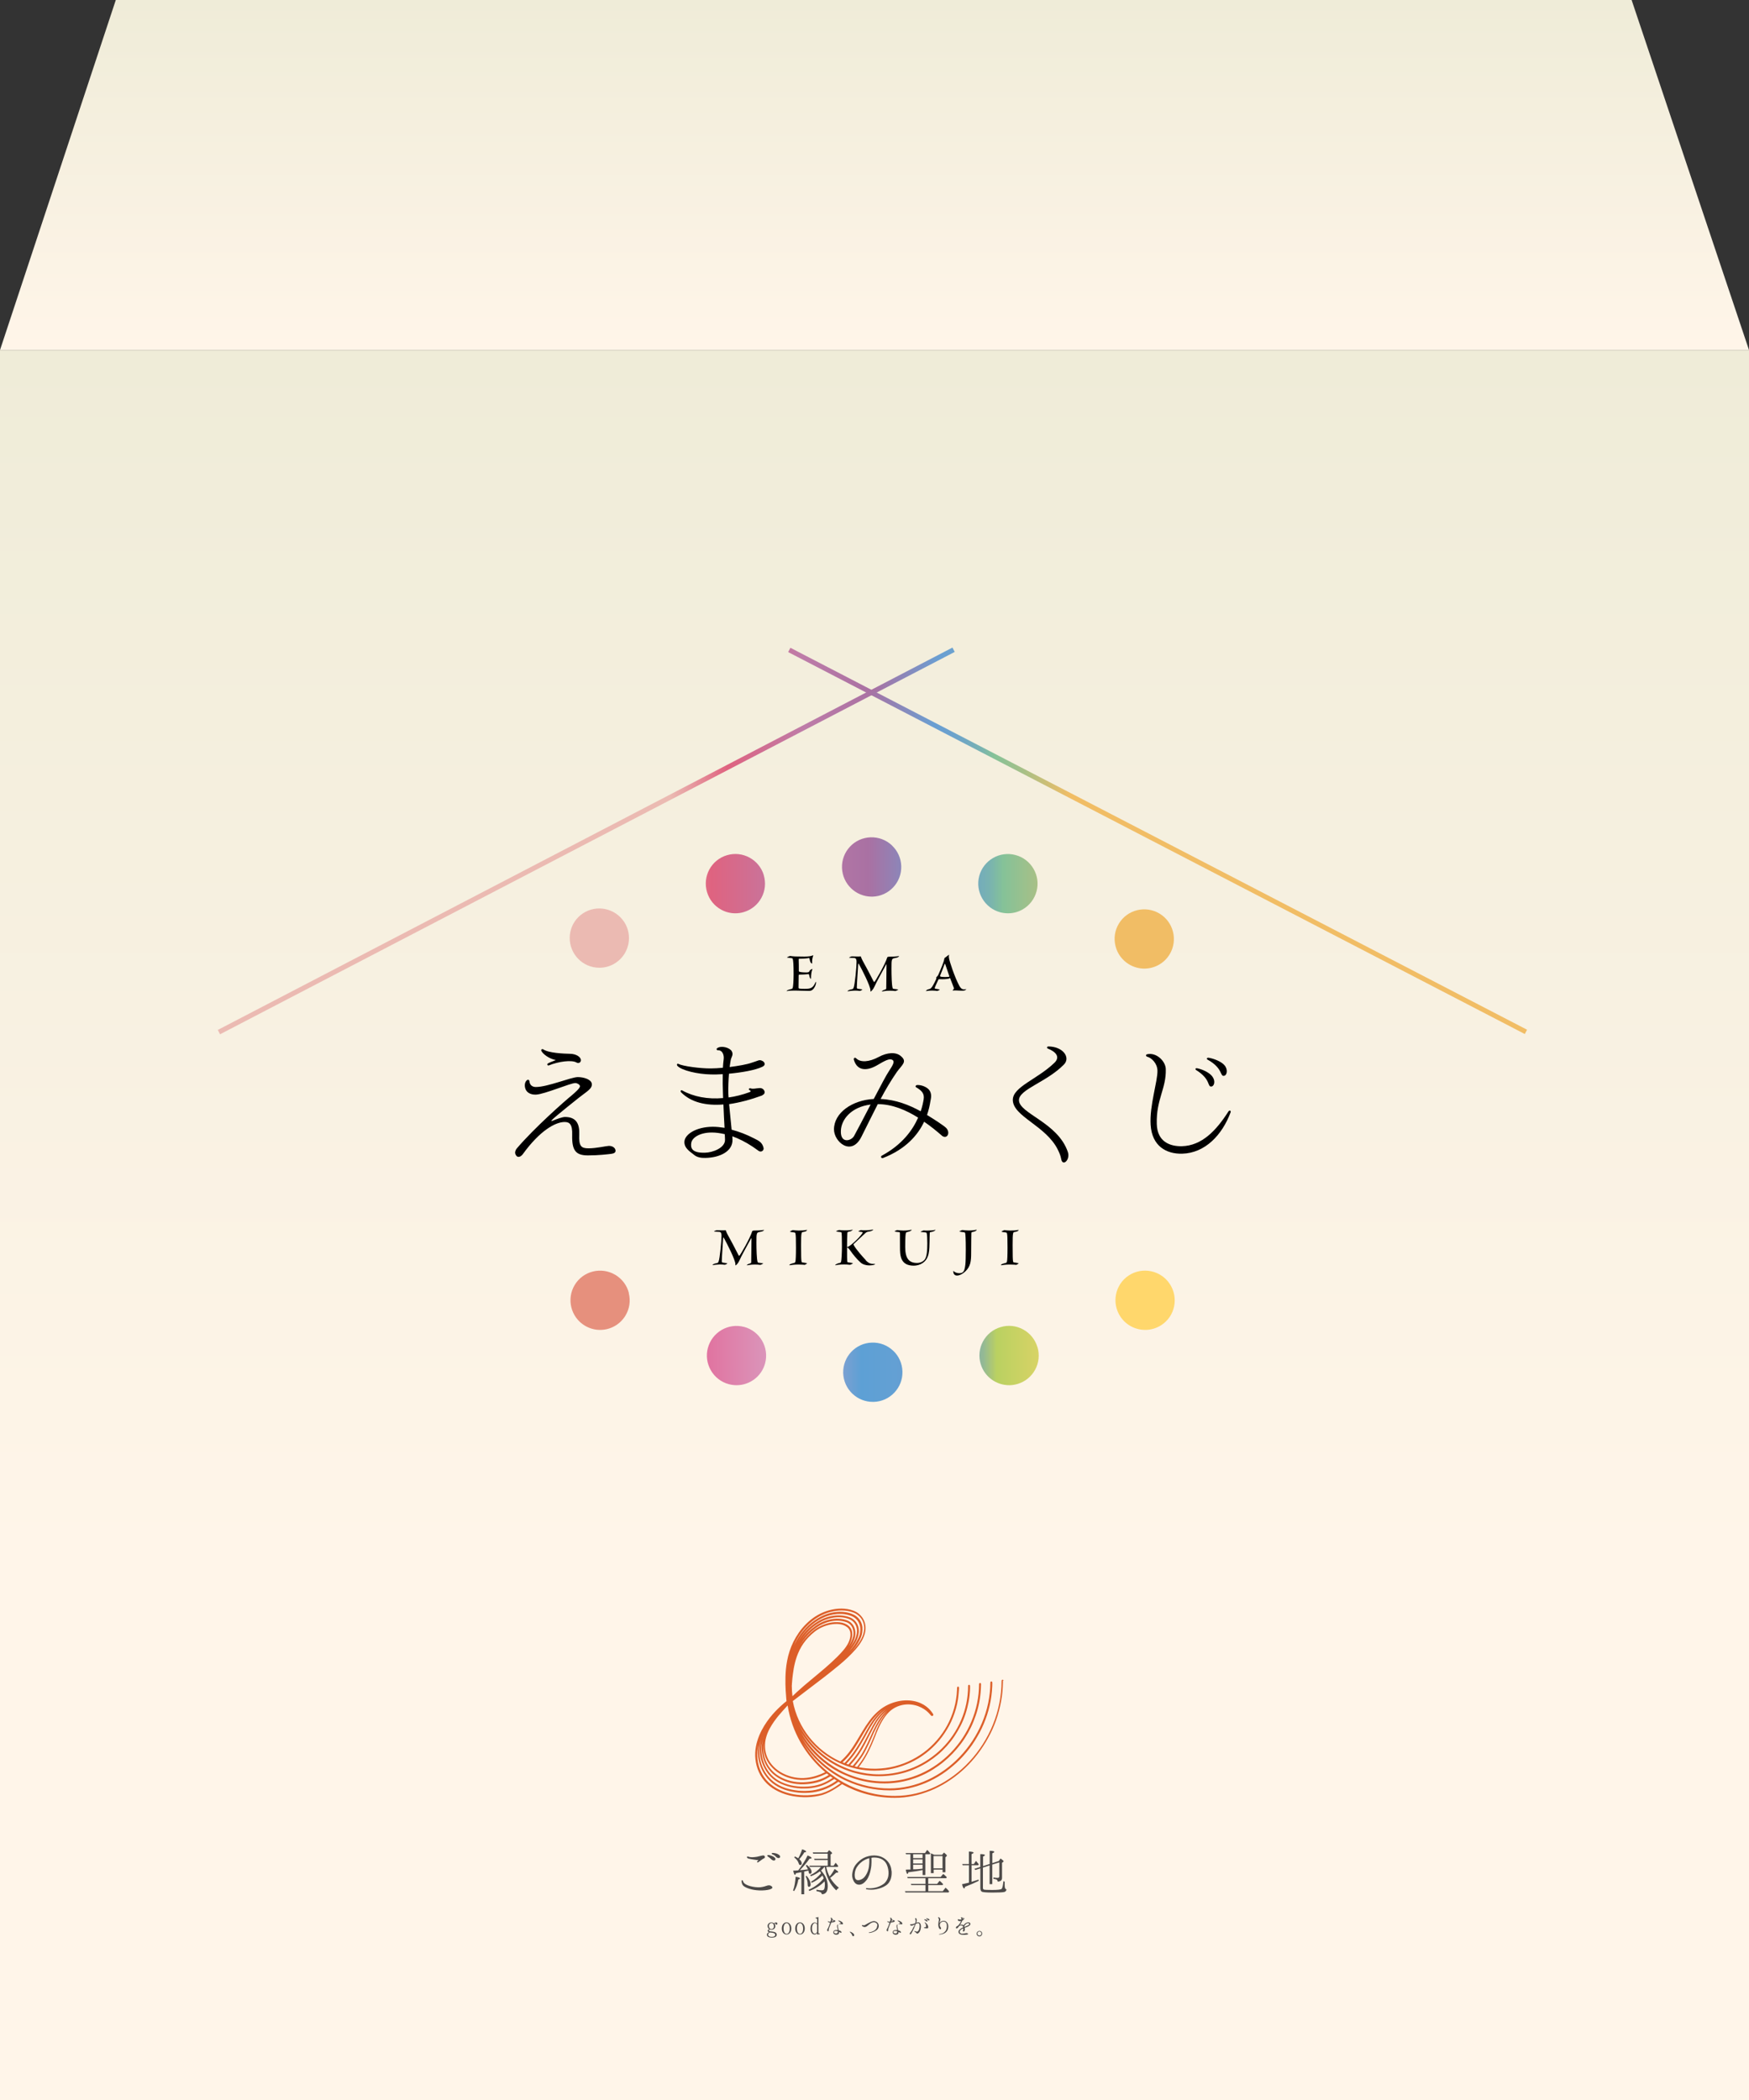 <?xml version="1.0" encoding="UTF-8"?><svg id="b" xmlns="http://www.w3.org/2000/svg" xmlns:xlink="http://www.w3.org/1999/xlink" viewBox="0 0 264.47 317.52"><rect x="0" y="0" width="264.47" height="317.52" fill="#333333" stroke="none"/><defs><style>.r{fill:#000;}.r,.s,.t,.u,.v,.w,.x,.y,.z,.aa,.ab,.ac,.ad,.ae,.af,.ag,.ah{stroke-width:0px;}.s{fill:url(#e);}.t{fill:url(#g);}.u{fill:url(#i);}.v{fill:url(#l);}.w{fill:url(#q);}.x{fill:#dc5e28;}.y{fill:url(#n);}.z{fill:url(#h);}.aa{fill:#4c4948;}.ab{fill:url(#j);}.ac{fill:url(#d);}.ad{fill:url(#f);}.ae{fill:url(#m);}.af{fill:url(#k);}.ag{fill:url(#p);}.ah{fill:url(#o);}</style><linearGradient id="d" x1="132.24" y1="317.52" x2="132.24" y2="52.92" gradientUnits="userSpaceOnUse"><stop offset=".31" stop-color="#fff5e9"/><stop offset="1" stop-color="#efecd8"/></linearGradient><linearGradient id="e" x1="132.24" y1="52.92" x2="132.24" y2="0" gradientUnits="userSpaceOnUse"><stop offset="0" stop-color="#fff5e9"/><stop offset="1" stop-color="#efecd8"/></linearGradient><linearGradient id="f" x1="-425.53" y1="3986.46" x2="-493.14" y2="3986.46" gradientTransform="translate(585.24 -3845.22) rotate(-.07)" gradientUnits="userSpaceOnUse"><stop offset="0" stop-color="#f1bd65"/><stop offset=".12" stop-color="#a5c088"/><stop offset=".19" stop-color="#85c298"/><stop offset=".22" stop-color="#79b3b0"/><stop offset=".26" stop-color="#71a8c2"/><stop offset=".3" stop-color="#6ba1ce"/><stop offset=".34" stop-color="#6a9fd2"/><stop offset=".5" stop-color="#a971a3"/><stop offset=".67" stop-color="#be7ca8"/><stop offset=".86" stop-color="#df6380"/><stop offset="1" stop-color="#ebbab2"/></linearGradient><linearGradient id="g" x1="-424.38" y1="3978.25" x2="-491.99" y2="3978.25" xlink:href="#f"/><linearGradient id="h" x1="-424.88" y1="3975.75" x2="-492.49" y2="3975.75" xlink:href="#f"/><linearGradient id="i" x1="-425.53" y1="3978.3" x2="-493.14" y2="3978.3" xlink:href="#f"/><linearGradient id="j" x1="-424.6" y1="3986.68" x2="-492.21" y2="3986.68" xlink:href="#f"/><linearGradient id="k" x1="-425.46" y1="4041.31" x2="-493.07" y2="4041.31" gradientTransform="translate(585.24 -3845.22) rotate(-.07)" gradientUnits="userSpaceOnUse"><stop offset="0" stop-color="#ffd76c"/><stop offset=".09" stop-color="#dad366"/><stop offset=".19" stop-color="#bad161"/><stop offset=".2" stop-color="#adc873"/><stop offset=".22" stop-color="#94b995"/><stop offset=".25" stop-color="#82aeaf"/><stop offset=".28" stop-color="#74a5c2"/><stop offset=".31" stop-color="#6ca0ce"/><stop offset=".34" stop-color="#6a9fd2"/><stop offset=".5" stop-color="#5da0d5"/><stop offset=".67" stop-color="#d8a2c4"/><stop offset=".86" stop-color="#e1729f"/><stop offset="1" stop-color="#e6907d"/></linearGradient><linearGradient id="l" x1="-426.61" y1="4049.64" x2="-494.22" y2="4049.64" xlink:href="#k"/><linearGradient id="m" x1="-426.11" y1="4052.14" x2="-493.72" y2="4052.14" xlink:href="#k"/><linearGradient id="n" x1="-425.46" y1="4049.59" x2="-493.07" y2="4049.59" xlink:href="#k"/><linearGradient id="o" x1="-426.4" y1="4041.21" x2="-494" y2="4041.21" xlink:href="#k"/><linearGradient id="p" x1="-533.37" y1="3589.79" x2="-595.04" y2="3589.79" gradientTransform="translate(2281.22 -2779.54) rotate(27.42)" xlink:href="#f"/><linearGradient id="q" x1="-366.19" y1="3733.44" x2="-427.93" y2="3733.44" gradientTransform="translate(653.96 -3592.24) rotate(1.94)" xlink:href="#f"/></defs><g id="c"><rect class="ac" x="0" y="52.92" width="264.47" height="264.6"/><polygon class="s" points="264.47 52.92 0 52.92 17.51 0 246.72 0 264.47 52.92"/><path class="ad" d="M94.37,139.36c-1.36-2.07-4.15-2.64-6.21-1.29-1,.66-1.68,1.66-1.92,2.83-.24,1.17-.01,2.37.65,3.38.66,1,1.67,1.69,2.84,1.93.3.06.61.09.92.09.86,0,1.71-.25,2.45-.74,2.06-1.36,2.63-4.14,1.27-6.21Z"/><path class="t" d="M115.5,132.31c-.71-2.37-3.21-3.73-5.58-3.02h0c-2.37.7-3.72,3.2-3.01,5.57.34,1.15,1.11,2.1,2.16,2.67.66.36,1.39.54,2.13.54.43,0,.86-.06,1.28-.19,1.15-.34,2.09-1.11,2.66-2.16.57-1.05.69-2.26.35-3.41Z"/><path class="z" d="M134.87,127.8c-.87-.82-2.01-1.25-3.21-1.22-1.19.04-2.3.53-3.12,1.4-.82.87-1.26,2.01-1.22,3.22.08,2.43,2.08,4.35,4.49,4.35.04,0,.09,0,.13,0,2.47-.07,4.41-2.14,4.34-4.61-.04-1.2-.54-2.31-1.41-3.13Z"/><path class="u" d="M156.28,131.34c-.6-1.03-1.57-1.78-2.73-2.08-2.39-.64-4.84.79-5.48,3.17-.63,2.39.8,4.85,3.19,5.49.39.1.78.15,1.17.15.78,0,1.54-.2,2.23-.6,1.03-.6,1.77-1.57,2.08-2.73.31-1.16.14-2.37-.46-3.4Z"/><path class="ab" d="M175.33,138.11h0c-2.12-1.27-4.88-.59-6.15,1.53-.62,1.03-.79,2.23-.5,3.39.29,1.16,1.02,2.14,2.05,2.76.72.43,1.52.64,2.3.64,1.52,0,3-.77,3.84-2.17,1.27-2.12.58-4.88-1.54-6.15Z"/><path class="af" d="M176.89,194.11c-1.36-2.07-4.14-2.64-6.21-1.29-2.06,1.36-2.63,4.14-1.27,6.21.86,1.31,2.3,2.02,3.76,2.02.84,0,1.69-.24,2.45-.73,1-.66,1.68-1.66,1.92-2.83.24-1.17.01-2.37-.65-3.38Z"/><path class="v" d="M156.87,203.65c-.34-1.15-1.11-2.1-2.16-2.67-1.05-.57-2.26-.7-3.41-.35-1.15.34-2.09,1.11-2.66,2.16-.57,1.05-.69,2.26-.35,3.41.58,1.95,2.37,3.21,4.31,3.21.42,0,.85-.06,1.27-.19h0c2.37-.7,3.72-3.2,3.01-5.57Z"/><path class="ae" d="M135.05,204.19c-.87-.82-2-1.26-3.21-1.22-2.47.07-4.41,2.14-4.34,4.61.04,1.2.54,2.31,1.41,3.13.84.79,1.93,1.22,3.07,1.22.04,0,.09,0,.14,0,1.19-.03,2.3-.53,3.12-1.4.82-.87,1.26-2.01,1.22-3.22-.04-1.2-.54-2.31-1.41-3.13Z"/><path class="y" d="M112.52,200.6c-2.39-.64-4.84.79-5.48,3.18-.31,1.16-.14,2.37.46,3.4.6,1.03,1.57,1.78,2.73,2.08.39.1.77.15,1.15.15,1.98,0,3.79-1.32,4.32-3.33.63-2.39-.8-4.85-3.19-5.49Z"/><path class="ah" d="M95.1,195.49c-.29-1.16-1.02-2.14-2.05-2.76-2.12-1.27-4.88-.59-6.15,1.53-1.27,2.12-.58,4.88,1.54,6.15.72.43,1.52.64,2.3.64,1.52,0,3-.77,3.84-2.17.62-1.03.79-2.23.5-3.39Z"/><rect class="ag" x="26.03" y="126.76" width="125.23" height=".74" transform="translate(-48.67 55.27) rotate(-27.49)"/><polygon class="w" points="230.57 156.32 119.18 98.58 119.52 97.93 230.91 155.67 230.57 156.32"/><path class="r" d="M93.08,173.97c0,.25-.2.41-.68.47-.54.06-1.87.23-3.5.23-1.85,0-2.43-.76-2.38-3.07.06-1.61-.38-1.98-1.14-1.98-1.4,0-3.75,1.3-6.33,4.87-.27.37-.82.68-1.11,0-.1-.25-.04-.58.22-.89,2.69-3.15,7.28-7.19,8.31-8.02.47-.41,1.25-1.07,1.23-1.38-.02-.25-.45-.47-.7-.47-.76,0-4.63,1.69-5.95,1.75-.87.04-1.63-.37-1.69-1.32-.02-.31.06-.64.31-.85.21-.16.37-.04.39.17.06.62.5.85.97.85,1.79,0,5.33-1.5,6.34-1.5.87,0,2.02.33,2.12,1.01.1.76-.82,1.2-1.97,2.12-.21.17-3.39,2.68-4.09,3.38-.12.12,0,.14.1.1.66-.27,1.5-.58,1.91-.58,1.75,0,2.21,1.11,2.15,2.64-.08,1.79.29,2.1,1.41,2.1,1.19,0,2.74-.37,3.07-.37.66,0,1.01.39,1.01.74ZM81.86,158.86c-.1-.21.14-.31.27-.23.8.56,3.05.66,4.1.68.91.02,1.55.47,1.61.91.04.33-.29.62-.66.41-.74-.43-2.72-.16-4.18.43-.21.08-.35-.19-.12-.31.16-.1.7-.31,1.17-.49-1.05-.21-1.98-.93-2.19-1.4Z"/><path class="r" d="M115.27,165.6c-1.75.64-3.44,1.09-5.02,1.32.11,1.22.27,2.68.38,3.86,1.09.29,2.25.72,3.4,1.32.68.35,1.22.56,1.43,1.44.08.37-.35.72-.74.45-.27-.19-.66-.47-.91-.64-1.05-.7-2.1-1.22-3.07-1.57,0,.19.02.35.02.49.07,1.77-1.89,2.74-4.09,2.78-.66.02-1.3-.08-1.79-.52-.47-.39-1.44-.93-1.39-1.94.06-1.09,1.73-2.23,4.28-2.25.56,0,1.15.06,1.79.16-.06-1.09-.13-2.41-.17-3.53-2.64.21-4.88-.31-6.39-1.83-.17-.17-.04-.41.16-.29,1.71.95,3.86,1.36,6.18,1.15,0-.25-.02-.49-.02-.7-.04-.89-.05-1.94-.03-2.91-.68.04-1.3.06-1.79.04-2.04-.04-4.37-.6-5.03-1.26-.19-.17-.1-.45.12-.33.62.33,3.3.7,4.91.68.54,0,1.15-.04,1.81-.1.04-.49.06-.93.12-1.28.08-.58-.15-1.4-.87-1.36-.16,0-.31-.19-.1-.33.64-.43,1.9-.06,2.19.47.31.54-.08.87-.16,1.36-.06.31-.1.66-.16,1.03,1.32-.17,2.62-.39,3.36-.66.23-.08.72-.23.97-.33.56-.23,1.48.54.62.95-1.07.52-3.15.87-5.05,1.05-.08.97-.12,2-.1,2.95,0,.19.02.39.04.64,1.03-.14,2.1-.41,3.17-.8.19-.06.23-.21,0-.31-.23-.12-.04-.33.14-.27.45.14.7,0,1.38-.04.7-.04,1.09.82.41,1.07ZM109.6,171.46c-.7-.16-1.34-.25-1.92-.25-1.83-.02-3.01.76-3.15,1.55-.12.72,0,1.57,2.1,1.5,1.11-.02,3.05-.72,3-1.98,0-.23-.02-.52-.04-.82Z"/><path class="r" d="M142.4,171.66c-.74-.64-1.63-1.38-2.66-2.08-.96,2.04-2.81,4.16-6.21,5.48-.29.1-.41-.23-.19-.35,3.09-1.67,4.67-3.88,5.49-5.75-1.8-1.13-3.9-2.04-6.1-2.04-.8,1.55-1.58,3.17-2.48,4.95-1.52,3.01-4.16.74-4.14-1.15.01-2.49,2.75-4.41,6.01-4.58,1.03-1.98,1.99-3.77,2.28-4.18.64-.97.92-1.48.57-1.71-.43-.29-1.07.04-2.39.82-1.32.76-2.92.97-3.46-.84-.08-.25.12-.43.33-.25.66.68,1.98.58,3.42-.19,1.28-.7,2.61-.78,3.34-.14,1.05.85.17,1.34-.61,2.43-.92,1.34-1.7,2.66-2.44,4.06,2.31.1,4.33.91,6.06,1.86.25-.72.37-1.34.45-1.81.14-.89-.31-1.32-1.12-1.81-.23-.12-.04-.35.16-.35.68-.02,1.44.31,1.79.74.48.62.25,1.36.19,1.71-.1.64-.26,1.34-.51,2.08.6.35,1.13.72,1.65,1.05.37.27.95.62,1.22.89.74.74.15,1.81-.64,1.18ZM131.65,166.98c-2.95.37-4.45,2.27-4.5,3.98-.08,1.94,1.53,1.55,1.98.8.37-.66,1.44-2.7,2.52-4.78Z"/><path class="r" d="M159.97,173.83c-1.8-3.67-6.81-5.03-6.82-7.55,0-1.98,3.7-3.11,6.29-5.61.9-.87.26-1.65-1.01-2.16-.19-.08-.1-.31.08-.31,2.23,0,3.4,1.67,2.38,2.72-2.61,2.68-6.81,3.75-6.81,5.4,0,2.02,5.88,3.36,7.39,7.83.41,1.2-.82,2.29-1.01,1.03-.08-.47-.31-.99-.5-1.36Z"/><path class="r" d="M173.99,170.05c-.19-2.87,1.08-6.64,1.03-8.2-.02-1.09-.89-1.94-1.55-2.1-.21-.06-.25-.31-.02-.37,1.44-.33,2.8,1.07,2.83,2.23.09,2.97-1.47,4.58-1.36,8.31.07,2.74,2.07,3.4,3.8,3.36,3.03-.08,5.21-2.39,7.05-5.28.14-.19.41-.1.31.16-1.27,3.42-3.86,6.16-7.32,6.25-2.39.06-4.56-1.13-4.77-4.35ZM180.86,161.75c-.17-.1-.1-.31.18-.25.8.16,1.81.64,2.25,1.2.54.68.33,1.48-.08,1.55-.7.12-.04-1.07-2.35-2.49ZM182.58,160.18c-.16-.1-.1-.31.19-.27.85.14,1.9.58,2.37,1.11.58.66.39,1.53-.02,1.61-.7.16-.11-1.11-2.54-2.45Z"/><path class="r" d="M122.2,147.27c-.26.04-1,.07-1.36.07-.06,0-.07.04-.07.19,0,.48-.01,1.28-.02,1.76,0,.1.02.15.18.17.14.02.42.03.7.03.88,0,1.29-.05,1.69-1.01,0-.02.02-.04.04-.04.04,0,.04.09.04.11,0,.28-.2.72-.41.96-.2.22-.39.29-.65.29-.3,0-1.8-.05-2.13-.05-.57,0-1.02.02-1.21.08,0,0-.02,0-.02,0-.02,0-.02,0-.02-.02,0-.13.55-.26.78-.32.06-.02.1-.07.13-.16.06-.16.13-1.07.13-2.05,0-1.42-.05-2.1-.14-2.35-.02-.05-.09-.07-.17-.08-.63-.08-.7-.09-.7-.12,0-.02.42-.21.47-.21h.02c.58.07.69.09,2.15.09.68,0,1.05-.07,1.28-.19.02,0,.02,0,.03,0,.02,0,.02,0,.02.03,0,0,0,.02,0,.04-.16.45-.16.67-.16,1.13,0,.03,0,.05-.02.05-.07,0-.2-.16-.24-.22-.07-.2-.09-.32-.14-.53,0-.05-.04-.09-.08-.09h0c-.24.05-.77.11-1.4.11-.13,0-.16.02-.15.12.02.44.02,1.25.02,1.73,0,.09.07.11.11.12.17.06.53.1,1.03.1.2,0,.36-.03.42-.11.02-.05.08-.16.14-.23.06-.07.33-.2.35-.2,0,0,0,0,0,.02,0,0,0,.02,0,.04-.14.35-.21.84-.21,1.41,0,.02,0,.03-.02.03-.12,0-.22-.34-.26-.59-.02-.07-.03-.11-.1-.11h-.02Z"/><path class="r" d="M129.98,149.8c-.22-.04-.57-.04-.77-.04-.22,0-.82.06-.97.09-.02,0-.05,0-.06,0t-.02,0c0-.07.12-.2.73-.32.08-.02.13-.07.18-.19.2-.46.45-3.16.45-3.93,0-.29-.05-.55-.31-.58-.24-.02-.51-.03-.76-.04-.03,0-.06,0-.06-.02,0-.04.33-.19.42-.19.16,0,.56.02.88.02.19,0,.34,0,.39-.02.02,0,.03,0,.05,0,.03,0,.04.02.06.09.09.29.42.89.51,1.04.65,1.17,1.16,2.21,1.39,2.64.06.07.08.11.11.11.09,0,1.65-2.67,1.96-3.72.02-.07.16-.11.26-.11.24,0,1.13-.02,1.49-.09h.02s.03,0,.03.02c0,.03-.18.16-.31.2-.11.03-.3.07-.48.11-.15.03-.27.12-.3.26-.07.22-.07.58-.07,1.33,0,1.05.04,2.39.16,2.86.04.14.07.16.17.17.62.08.69.09.69.13,0,.02-.37.2-.42.2h0c-.17-.03-.66-.05-.85-.05-.52,0-1.02.08-1.13.11-.03,0-.05,0-.07,0s-.02,0-.02,0c0,0,.02-.06.2-.17.08-.04.25-.08.37-.13.07-.03.1-.08.11-.15.02-.66.03-3.17.04-3.57,0-.05,0-.09-.03-.09,0,0-.02.02-.02.03-.66,1.22-1.49,2.69-1.77,3.35-.18.42-.51.75-.59.75-.02,0-.02-.02-.02-.05v-.14c0-.64-1.32-3.22-1.73-3.94-.04-.07-.07-.1-.09-.1-.02,0-.03.02-.03.07-.07,1.3-.2,2.77-.21,3.57,0,.12.09.16.19.17.28.04.65.09.65.12,0,.04-.29.2-.38.2h0Z"/><path class="r" d="M143.56,147.92c-.42.12-.93.13-1.48.11-.11,0-.16,0-.2.09-.37.81-.54,1.16-.54,1.27,0,.04.02.07.09.08.17.03.51.08.65.12.02,0,.02,0,.02.02,0,.07-.38.2-.39.2-.12-.02-.41-.06-.75-.06s-.7.03-.88.07c-.02,0-.03,0-.05,0s-.02,0-.02-.02.02-.02.04-.05c.12-.14.29-.18.54-.25.11-.03.22-.13.33-.28.22-.29.68-1.24.68-1.33,0-.02-.04-.09-.04-.11,0,0,0-.02.02-.03.1-.1.22-.22.28-.33.35-.78.86-2.01.91-2.37.02-.14.05-.24.09-.24.11-.06.58-.47.64-.47,0,0,.02,0,.02.02,0,.02,0,.02-.02.05-.02.04-.02.11-.02.19,0,.08,0,.17.02.23.04.42.86,2.91,1.57,4.22.21.37.4.52.71.52.05,0,.32-.02.32-.02.02,0,.03,0,.03,0,0,.02-.02.03-.06.05-.15.16-.34.17-.69.17-.19,0-.76-.03-.89-.04-.19,0-.29,0-.38.02-.02,0-.02,0-.03,0-.02,0-.02,0-.02-.02s0-.04.03-.07c.11-.11.16-.16.16-.24,0-.02,0-.06-.02-.09-.1-.28-.35-.9-.52-1.35-.02-.09-.05-.12-.09-.12-.02,0-.04,0-.07.02ZM142.14,147.54c0,.16.49.16.86.16.1,0,.39-.02.45-.02.07-.02.11-.04.11-.08,0-.02-.54-1.55-.63-1.85,0-.03-.02-.05-.04-.05s-.04.02-.07.08c-.19.51-.46,1.24-.67,1.73v.03Z"/><path class="r" d="M109.56,191.2c-.22-.04-.57-.04-.77-.04-.22,0-.82.06-.97.09-.02,0-.05,0-.06,0t-.02,0c0-.07.12-.2.73-.32.08-.02.13-.07.18-.19.2-.46.45-3.16.45-3.93,0-.29-.05-.55-.31-.58-.24-.02-.51-.03-.76-.04-.03,0-.06,0-.06-.02,0-.04.33-.19.42-.19.16,0,.56.02.88.02.19,0,.34,0,.39-.02.02,0,.03,0,.05,0,.03,0,.04.02.06.09.09.29.42.89.51,1.04.65,1.17,1.16,2.21,1.39,2.64.06.07.08.11.11.11.09,0,1.65-2.67,1.96-3.72.02-.07.16-.11.26-.11.24,0,1.13-.02,1.49-.09h.02s.03,0,.03.02c0,.03-.18.16-.31.2-.11.03-.3.07-.48.11-.16.03-.27.12-.3.26-.07.22-.07.58-.07,1.33,0,1.05.04,2.39.16,2.86.04.14.07.16.17.17.62.08.69.09.69.13,0,.02-.38.2-.42.2h0c-.17-.03-.66-.05-.85-.05-.52,0-1.02.08-1.13.11-.03,0-.05,0-.07,0s-.02,0-.02,0c0,0,.02-.06.2-.17.08-.04.25-.08.37-.13.07-.03.1-.08.11-.15.02-.66.03-3.17.04-3.57,0-.05,0-.09-.03-.09,0,0-.02.02-.02.03-.66,1.22-1.49,2.69-1.77,3.35-.18.42-.51.75-.59.75-.02,0-.02-.02-.02-.05v-.14c0-.64-1.32-3.22-1.73-3.94-.04-.07-.07-.1-.09-.1-.02,0-.03.02-.03.07-.07,1.3-.2,2.77-.21,3.57,0,.12.09.16.19.17.28.04.65.09.65.12,0,.04-.29.2-.38.2h0Z"/><path class="r" d="M119.38,191.27s-.02,0-.02,0c0,0,0,0,0-.02.11-.16.16-.17.73-.33.13-.03.15-.08.19-.23.04-.16.08-.82.08-2.07,0-1.31-.02-1.9-.08-2.15-.02-.1-.07-.13-.16-.15-.18-.02-.67-.07-.67-.14,0-.03.38-.22.43-.22h0c.2.03.65.07.89.07.48,0,.9-.03,1.24-.09h.02s.02,0,.02.02,0,.02-.02.02c-.11.18-.34.22-.65.28-.11.02-.15.07-.17.19-.07.22-.08.81-.08,1.81,0,1.68.02,2.13.06,2.38.03.18.06.2.15.21.19.02.7.1.7.15,0,.02-.32.22-.38.22-.09-.02-.2-.02-.34-.03-.16,0-.33-.02-.59-.02-.64,0-1.13.07-1.34.11h-.03Z"/><path class="r" d="M128.55,191.21c-.41-.05-.74-.05-.94-.05-.62,0-1.07.06-1.27.12,0,0-.02,0-.02,0-.02,0-.02,0-.02-.02,0-.08.27-.21.29-.22.15-.07.36-.11.44-.13.09-.03.12-.08.15-.16.07-.24.13-1.47.13-2.28,0-1.61-.03-1.91-.05-2.07-.02-.1-.07-.12-.16-.14-.07,0-.67-.07-.67-.12,0-.05.43-.19.46-.19h0c.3.03.56.05.81.05.73,0,1.04-.05,1.2-.1h.03s.02,0,.02,0-.02.02-.05.06c-.2.17-.27.19-.66.27-.07.02-.09.1-.11.14-.03.47-.05,1.32-.05,1.98,0,1.76.01,2.11.03,2.29,0,.17.07.19.17.2.24.04.48.07.65.11.03,0,.05.02.05.02,0,.03-.35.22-.41.22h0ZM130.91,190.53c.48.49.78.55,1.36.55.03,0,.05,0,.05.02,0,.11-.44.2-.91.2-.4,0-.94-.13-1.26-.42-.56-.5-1.1-1.13-1.66-1.94-.16-.22-.24-.3-.37-.33-.03,0-.04-.02-.04-.04s.02-.04.07-.06c.55-.14,2.29-1.91,2.29-2.19,0-.04-.03-.06-.09-.07-.19-.02-.56-.06-.56-.09s.34-.2.41-.2c.09.02.19.02.29.03.11,0,.22,0,.34,0,.39,0,.87-.04,1.15-.11.02,0,.03,0,.05,0,0,0,.02,0,.02,0,0,0-.05.23-.86.34-.11.02-.18.07-.3.16-.34.29-1.65,1.56-1.8,1.68-.02.02-.03.05-.03.07,0,.03.02.07.04.11.33.6,1.29,1.71,1.81,2.25Z"/><path class="r" d="M135.69,185.96c.32.03.6.07.91.07.49,0,.9-.05,1.21-.11.02,0,.02,0,.03,0,.02,0,.02,0,.02.02,0,0-.02.03-.03.05-.18.16-.51.24-.72.29-.05,0-.1.05-.13.13-.05.16-.1.59-.1,2.11,0,1.66.52,2.41,1.79,2.41.53,0,.94-.24,1.16-.52.32-.43.39-1.33.39-2.44,0-.71-.03-1.32-.09-1.54-.03-.09-.1-.11-.18-.12-.15,0-.57-.06-.7-.07-.03,0-.04-.02-.04-.03,0-.03.42-.2.44-.2l.31.02c.12,0,.25,0,.38,0,.46,0,.88-.04,1.08-.11,0,0,.02,0,.02,0,0,0,.02,0,.02,0,0,.02,0,.03-.03.06-.19.19-.51.25-.73.29-.07,0-.11.04-.11.11-.02.34-.02.83-.03,1.23-.04,1.32.04,2.63-1.09,3.36-.39.25-.87.37-1.3.37-2.07,0-2.08-1.62-2.08-2.82,0-.94,0-1.87-.01-2.12,0-.08-.02-.11-.1-.13-.2,0-.72-.08-.72-.12,0-.02.37-.2.44-.2h0Z"/><path class="r" d="M145.54,185.95c.32.04.65.07.96.07.52,0,1.01-.07,1.13-.11.02,0,.03,0,.04,0,.02,0,.02,0,.02.02,0,.05-.15.18-.29.22-.15.07-.31.09-.4.11-.1.02-.12.07-.12.2,0,.2-.03,1.17-.03,2.98,0,1.2-.09,1.98-.81,2.7-.42.42-.93.69-1.33.69s-.56-.29-.56-.63c0-.03,0-.06.03-.06.02,0,.03.02.05.04.06.12.47.3.79.3.59,0,.83-.2.95-1.29.05-.38.07-1.25.07-2.32,0-1.58-.05-2.23-.09-2.43,0-.07-.07-.13-.15-.14-.2-.03-.51-.07-.69-.11-.04,0-.06-.02-.06-.02,0-.02.38-.21.45-.21h0Z"/><path class="r" d="M151.37,191.27s-.02,0-.02,0c0,0,0,0,0-.02.11-.16.16-.17.73-.33.13-.03.15-.08.19-.23.04-.16.08-.82.08-2.07,0-1.31-.02-1.9-.08-2.15-.02-.1-.07-.13-.16-.15-.18-.02-.67-.07-.67-.14,0-.03.38-.22.43-.22h0c.2.03.65.07.89.07.48,0,.9-.03,1.24-.09h.02s.02,0,.02.02,0,.02-.02.02c-.11.18-.34.22-.65.28-.11.02-.15.07-.17.19-.07.22-.08.81-.08,1.81,0,1.68.02,2.13.06,2.38.03.18.06.2.15.21.19.02.7.1.7.15,0,.02-.32.22-.38.22-.09-.02-.2-.02-.34-.03-.16,0-.33-.02-.59-.02-.64,0-1.13.07-1.34.11h-.03Z"/><path class="aa" d="M112.56,284.72c.25.21.55.32.86.41.51.15,1.13.21,1.52.18.39-.03.89-.18,1.06-.25.17-.06.38-.06.51,0,.14.06.26.17.28.27.02.09-.05.2-.4.31-.37.11-.96.17-1.55.15-.58-.03-1.02-.09-1.55-.26-.44-.14-.74-.3-.9-.46-.16-.16-.22-.39-.25-.57-.03-.16.02-.27.07-.27.07,0,.13.1.15.18.04.07.07.19.19.29ZM114.71,281.21c-.2,0-.4-.04-.71-.08-.32-.05-.65-.1-.83-.16-.18-.06-.27-.2-.22-.26.08-.08.19-.05.29,0,.11.04.33.06.51.06s.45-.03.71-.07c.27-.05.64-.17.87-.2.21-.02.29.04.33.2.05.16-.1.22-.26.3-.11.06-.16.11-.29.2-.12.08-.28.21-.39.28-.1.08-.17.08-.21.05-.06-.05-.03-.1,0-.15.05-.03.19-.18.19-.18ZM116.63,281.08c-.14-.14-.3-.27-.53-.43-.07-.05-.11-.11-.07-.16.03-.05.11-.05.15-.05.16,0,.31.05.5.12.19.06.46.21.55.37.08.15,0,.29-.13.33-.13.04-.34-.04-.47-.17ZM117.35,280.71c-.14-.16-.28-.27-.56-.38-.08-.03-.12-.11-.08-.16.02-.05.1-.05.15-.05.15,0,.31.03.51.08.19.05.47.2.56.35.09.15.02.29-.12.34-.12.04-.34-.04-.46-.17Z"/><path class="aa" d="M119.92,285.8c.21-.55.33-1.25.39-2.08.44.07.66.15.66.26,0,.06-.08.11-.25.16-.12.66-.32,1.25-.64,1.75l-.16-.09ZM120.7,282.76c.6-.78,1.08-1.53,1.42-2.26.4.16.6.28.6.38,0,.07-.11.11-.31.11-.4.58-.89,1.15-1.46,1.74.42-.03.83-.08,1.22-.13-.07-.18-.18-.38-.31-.56l.13-.12c.49.38.73.73.73,1.06,0,.19-.08.29-.24.29-.11,0-.18-.08-.2-.25,0-.04,0-.12-.05-.23-.14.02-.35.08-.63.15v3.43s-.42,0-.42,0v-3.34c-.4.08-.67.13-.83.16-.03.16-.09.24-.14.24-.09,0-.18-.22-.27-.64,0,0,.09,0,.24,0,.11,0,.22-.02.29-.02l.23-.02ZM121.29,279.56c.4.14.61.26.61.36,0,.06-.09.1-.28.11-.17.31-.42.66-.76,1.04.25.21.37.41.37.61,0,.18-.07.27-.22.27-.12,0-.19-.08-.24-.26-.1-.33-.33-.62-.67-.89l.09-.15c.23.11.41.2.52.28.22-.4.42-.86.59-1.38ZM121.97,283.58c.4.48.61.91.61,1.32,0,.23-.09.34-.27.34-.13,0-.18-.12-.18-.37,0-.4-.1-.8-.3-1.21l.14-.08ZM125.17,282.04v-.84h-1.99s-.08-.19-.08-.19h2.06v-.78h-2.19l-.08-.19h2.21l.27-.34c.3.23.46.38.46.46,0,.03-.02.04-.03.06l-.2.13v1.7h.45l.31-.44c.11.1.23.27.39.49l-.07.13h-1.74c.02.08.03.15.04.19.08.39.24.81.46,1.27.27-.3.52-.69.77-1.15.35.23.54.38.54.48,0,.05-.05.08-.16.08-.07,0-.11,0-.15,0-.29.29-.58.56-.9.79.33.56.76,1.06,1.31,1.5-.16.1-.29.23-.4.39-.95-.89-1.53-2.07-1.73-3.54h-.06l-.03.03c-.14.18-.31.35-.48.51.68.74,1.01,1.53,1.02,2.36,0,.81-.3,1.22-.9,1.23,0-.14-.08-.25-.23-.32-.13-.06-.33-.11-.58-.16v-.21c.33.07.62.09.83.09.18,0,.31-.08.36-.22.05-.15.08-.37.08-.66,0-.17-.02-.33-.05-.48-.56.61-1.33,1.09-2.29,1.46l-.12-.18c.91-.4,1.67-.97,2.29-1.73-.04-.09-.1-.23-.19-.43-.45.45-.98.82-1.63,1.1l-.1-.16c.58-.33,1.09-.76,1.52-1.29-.02-.02-.05-.08-.1-.15-.03-.07-.07-.1-.08-.13-.37.28-.82.53-1.36.74l-.11-.16c.67-.31,1.21-.73,1.63-1.25h-1.68l-.09-.18h2.78Z"/><path class="aa" d="M134.8,282.81c-.03-.46-.14-.73-.31-1.05-.2-.35-.52-.68-.91-.9-.36-.22-.85-.35-1.37-.36-.02,0-.03,0-.05,0-.54,0-1.11.14-1.57.38-.42.23-.76.5-1.1.9-.29.33-.47.71-.57,1.2-.11.5-.08.86.11,1.28.2.44.49.66.89.66s.78-.26,1.13-.72c.34-.46.52-1.08.6-1.51.11-.5.13-.91.13-1.18,0-.07,0-.15,0-.23,0-.15,0-.31-.02-.42.04,0,.08-.01.11-.02.03,0,.07-.01.1-.02.08,0,.16-.01.25-.01.46,0,.93.12,1.24.33.38.25.6.57.75,1.06.15.51.19.97.11,1.41-.08.47-.37.96-.73,1.21-.3.21-.66.39-1.04.5-.3.09-.66.14-1.03.15-.19,0-.35-.01-.45-.03,0,0-.02,0-.02,0-.06,0-.11.03-.11.08,0,.02,0,.03.01.05.02.03.06.04.12.05.11.02.34.06.66.06.25,0,.49-.02.73-.07.6-.12,1-.26,1.42-.52.54-.32.75-.82.83-1.09.11-.39.14-.7.11-1.19ZM131.41,282.11c-.07.53-.23.97-.49,1.38-.23.37-.5.59-.86.7-.11.03-.21.05-.3.05-.21,0-.37-.1-.45-.29-.1-.27-.12-.79.07-1.3.16-.45.54-.91,1.01-1.25.31-.22.68-.39,1.06-.49.01.28.02.7-.05,1.2Z"/><path class="aa" d="M140.36,283.94v.86h1.34s.38-.47.38-.47c.19.15.37.33.53.51l-.08.14h-2.16v.92h2.19l.42-.53c.22.18.39.37.54.56l-.08.16h-6.53s-.08-.19-.08-.19h3.11v-.92h-2.14s-.07-.18-.07-.18h2.21v-.86h-2.68l-.08-.18h5.05s.4-.47.4-.47c.19.15.36.32.53.49l-.08.16h-2.7ZM139.92,280.32v3.14s-.41,0-.41,0v-.76s-.08.02-.08.02c-.59.12-1.27.23-2.07.32-.04.17-.09.25-.14.25-.1,0-.18-.22-.26-.64l.38-.02h.33s0-2.31,0-2.31h-.67l-.06-.18h2.93l.33-.48c.16.14.31.32.47.53l-.08.13h-.66ZM139.5,280.32h-1.42s0,.59,0,.59h1.42v-.59ZM139.5,281.71v-.61h-1.42s0,.61,0,.61h1.42ZM139.5,281.9h-1.42s0,.7,0,.7h.03c.55,0,1.01-.05,1.39-.1v-.6ZM142.45,280.4l.29-.34c.28.23.44.38.44.46,0,.03-.02.08-.07.12l-.15.13v2.27s-.43,0-.43,0v-.4h-1.35v.53s-.42,0-.42,0v-3c.18.08.34.15.5.23h1.2ZM141.16,280.59v1.86h1.36s0-1.86,0-1.86h-1.35Z"/><path class="aa" d="M146.91,281.98v2.51c.35-.11.7-.22,1.06-.34l.02.19c-.68.34-1.38.64-2.07.9-.02.16-.06.24-.13.24-.11,0-.22-.21-.32-.63.48-.1.83-.18,1.05-.24v-2.63h-.96l-.06-.18h1.01v-1.89c.47.02.71.08.71.18,0,.06-.11.13-.31.21v1.5h.35s.32-.48.32-.48c.17.19.31.36.42.51l-.08.15h-1.01ZM148.63,282.35v3.06c0,.13.06.21.14.25.11.04.52.06,1.25.06.9,0,1.38-.06,1.46-.19.11-.15.19-.54.25-1.14l.19.07c0,.32,0,.52,0,.57,0,.4.09.59.27.58-.02.22-.12.35-.32.41-.23.06-.82.09-1.78.09-.96,0-1.52-.05-1.65-.15-.13-.08-.2-.28-.2-.56v-2.94s-.77.24-.77.24l-.12-.18.88-.28v-1.94c.47,0,.7.06.7.16,0,.06-.1.13-.28.21v1.44s1-.32,1-.32v-1.99c.47,0,.7.06.7.17,0,.06-.11.13-.3.21v1.48s.98-.32.98-.32l.26-.38c.32.22.47.36.47.43,0,.02-.02.06-.06.08l-.18.14v2.26c0,.39-.22.58-.67.58,0-.15-.07-.26-.17-.31-.11-.05-.27-.09-.46-.11v-.19c.23.03.44.05.62.05s.27-.07.27-.23v-2.11s-1.07.33-1.07.33v2.96s-.4,0-.4,0v-2.83s-1,.32-1,.32Z"/><path class="aa" d="M116.07,291.17c0-.14.05-.27.15-.37.12-.12.25-.17.43-.17.14,0,.28.05.4.14.08-.09.18-.14.3-.14.13,0,.2.06.2.18,0,.1-.05.15-.14.15s-.14-.04-.14-.13c0-.03,0-.05.01-.07-.06,0-.12.03-.16.08.08.1.12.21.12.33,0,.16-.05.29-.16.4-.11.1-.25.16-.42.16-.09,0-.17-.02-.25-.04-.09.03-.14.08-.14.13,0,.09.09.14.26.16l.27.03c.43.05.65.21.65.46,0,.3-.25.45-.76.45-.2,0-.35-.03-.48-.09-.16-.08-.24-.19-.24-.34,0-.19.11-.32.32-.39-.13-.04-.2-.12-.2-.22s.08-.19.22-.24c-.15-.1-.23-.25-.23-.46ZM116.41,292.14c-.17.07-.26.18-.26.32,0,.11.05.19.15.26.1.06.23.09.38.09.36,0,.54-.11.54-.33,0-.16-.16-.26-.49-.3l-.32-.04ZM116.4,290.83c-.08.08-.13.19-.13.34,0,.12.03.21.08.29.07.12.17.17.3.17.12,0,.2-.04.28-.13.07-.08.1-.19.1-.32s-.04-.24-.11-.33c-.07-.08-.16-.12-.27-.12-.09,0-.17.03-.24.1Z"/><path class="aa" d="M119.49,290.93c.11.16.17.37.17.61,0,.21-.04.39-.13.55-.14.24-.33.36-.59.36-.22,0-.4-.09-.53-.27-.13-.16-.19-.37-.19-.64,0-.24.05-.45.16-.61.14-.2.31-.31.55-.31s.41.1.55.3ZM118.62,290.94c-.09.15-.14.35-.14.61,0,.21.04.39.1.53.09.18.21.27.37.27.12,0,.23-.06.31-.17.11-.15.16-.36.16-.63s-.05-.46-.15-.61c-.08-.13-.19-.2-.32-.2-.14,0-.25.07-.33.2Z"/><path class="aa" d="M121.52,290.93c.11.16.17.37.17.61,0,.21-.04.39-.13.55-.14.24-.33.36-.59.36-.22,0-.4-.09-.53-.27-.13-.16-.19-.37-.19-.64,0-.24.05-.45.16-.61.14-.2.31-.31.55-.31s.41.1.55.3ZM120.64,290.94c-.09.15-.14.35-.14.61,0,.21.04.39.1.53.09.18.21.27.37.27.12,0,.23-.06.31-.17.11-.15.16-.36.16-.63s-.05-.46-.15-.61c-.08-.13-.19-.2-.32-.2-.14,0-.25.07-.33.2Z"/><path class="aa" d="M123.32,289.9c.12,0,.27-.04.43-.1v2.33c0,.08.03.14.06.16.02.01.08.02.16.03v.08c-.15.01-.28.03-.41.06v-.23c-.09.14-.22.22-.38.22-.19,0-.34-.08-.45-.25-.11-.16-.17-.37-.17-.64,0-.25.05-.45.14-.61.12-.21.29-.31.5-.31.13,0,.25.06.36.16v-.61c0-.09-.02-.14-.06-.16-.03-.01-.09-.02-.17-.03v-.08ZM123.56,290.96c-.08-.15-.19-.23-.34-.23-.11,0-.21.06-.29.19-.1.16-.15.37-.15.63,0,.21.04.39.1.53.08.16.19.24.33.24.16,0,.27-.09.34-.28v-1.08Z"/><path class="aa" d="M125.09,291.83c-.03-.06,0-.15.04-.21.04-.07.07-.14.12-.23.05-.09.15-.38.2-.52.03-.06.05-.13.07-.21-.01,0-.03,0-.05,0-.08-.02-.14-.04-.22-.09-.06-.04-.09-.08-.07-.11.02-.02.08,0,.11.01.04.02.09.03.16.05.03,0,.06.01.11.01.01-.05.03-.09.04-.12.05-.09.06-.15.07-.22.01-.06-.02-.14-.04-.18-.03-.04-.02-.07,0-.09.03-.03.1,0,.14.03.03.03.07.06.1.14.01.03.01.07,0,.11.02,0,.04.01.06.02.05.02.13.05.21.07.08.02.13.04.15.07.03.03.04.08,0,.12-.03.04-.09.07-.21.1-.12.03-.25.06-.38.07h-.01s0,.01,0,.02c-.02.05-.11.29-.16.4-.04.11-.14.36-.18.46-.04.1-.05.3-.05.37,0,.07-.06.08-.12.05-.05-.02-.09-.06-.12-.12ZM125.78,290.5c.07-.01.13-.04.19-.06.06-.02.08-.05.08-.06,0-.02-.04-.03-.07-.05-.02-.01-.07-.03-.1-.06,0,.03-.02.07-.03.1-.01.04-.03.09-.06.13ZM126.68,291.79c0-.07-.02-.13-.03-.18-.02-.1-.05-.25-.07-.34-.02-.1,0-.19.03-.25.03-.05.07-.09.1-.08.03.02.01.05,0,.12-.02.07-.03.18,0,.29.02.11.06.28.1.41,0,.02.01.04.02.06.14.04.25.09.29.11.04.02.09.07.11.13.02.07,0,.13-.03.14-.04.01-.09-.02-.18-.07-.04-.02-.09-.05-.14-.08,0,.03,0,.06,0,.07,0,.06-.01.24-.16.31-.18.08-.42.05-.54-.01-.12-.06-.2-.19-.17-.37.02-.15.16-.25.35-.27.13-.01.23,0,.33,0ZM126.68,291.97c-.1-.04-.19-.07-.34-.06-.12,0-.22.07-.23.16-.01.08.04.16.15.2.11.03.2.03.3-.01.1-.04.12-.14.13-.27h0s-.01-.01-.01-.02ZM127.45,290.77c.03.08-.02.12-.05.14-.03.02-.09.02-.12,0-.03-.01-.07-.03-.12-.03-.04,0-.1,0-.17,0-.07,0-.1-.01-.1-.03,0,0,.01-.03.04-.04.03-.02.09-.03.15-.04.06,0,.08-.03.05-.07-.03-.05-.1-.11-.17-.17-.07-.06-.13-.1-.17-.12-.04-.01-.05-.04-.04-.06.02-.02.07-.02.13,0,.06.01.1.03.19.07.09.04.18.09.25.15.07.06.11.11.14.19Z"/><path class="aa" d="M128.53,292.02c.22.07.4.17.53.3.07.07.1.14.1.22,0,.11-.06.17-.16.17-.06,0-.1-.04-.13-.13-.07-.19-.2-.36-.38-.51l.04-.06Z"/><path class="aa" d="M132.67,291.13c0-.1,0-.25-.12-.36-.11-.11-.22-.16-.36-.17-.12-.01-.26.02-.36.06-.1.04-.26.14-.35.22-.1.07-.25.2-.36.29-.12.1-.26.15-.39.15-.12,0-.25-.07-.32-.12-.07-.06-.1-.13-.08-.15.03-.04.08-.02.11-.02.06.02.13.03.21.03.08,0,.16-.06.22-.09.07-.03.3-.16.39-.22.1-.06.24-.13.38-.19.15-.06.31-.12.5-.13.19,0,.39.09.52.21.12.11.19.24.21.44.02.19-.03.36-.14.53-.12.17-.32.29-.48.37-.15.07-.33.15-.51.19-.14.03-.26.04-.3.04-.04,0-.07-.02-.07-.04s.02-.04.06-.05c.04,0,.08,0,.25-.04.17-.04.36-.13.5-.21.13-.07.28-.22.35-.34.07-.11.11-.29.11-.41Z"/><path class="aa" d="M134.08,291.83c-.03-.06,0-.15.04-.21.04-.07.07-.14.12-.23.05-.09.15-.38.2-.52.03-.06.05-.13.07-.21-.01,0-.03,0-.05,0-.08-.02-.14-.04-.22-.09-.06-.04-.09-.08-.07-.11.02-.02.08,0,.11.01.04.02.09.03.16.05.03,0,.06.01.11.01.01-.05.03-.09.04-.12.05-.09.06-.15.07-.22.01-.06-.02-.14-.04-.18-.03-.04-.02-.07,0-.09.03-.03.1,0,.14.03.03.03.07.06.1.14.01.03.01.07,0,.11.02,0,.04.01.06.02.05.02.13.05.21.07.08.02.13.04.15.07.03.03.04.08,0,.12-.03.04-.09.07-.21.1-.12.03-.25.06-.38.07h-.01s0,.01,0,.02c-.02.05-.11.29-.16.4-.04.11-.14.36-.18.46-.04.1-.05.3-.05.37,0,.07-.06.08-.12.05-.05-.02-.09-.06-.12-.12ZM134.77,290.5c.07-.01.13-.04.19-.06.06-.02.08-.05.08-.06,0-.02-.04-.03-.07-.05-.02-.01-.07-.03-.1-.06,0,.03-.02.07-.03.1-.01.04-.03.09-.06.13ZM135.67,291.79c0-.07-.02-.13-.03-.18-.02-.1-.05-.25-.07-.34-.02-.1,0-.19.03-.25.03-.05.07-.09.1-.08.03.02.01.05,0,.12-.02.07-.03.18,0,.29.02.11.06.28.1.41,0,.02.01.04.02.06.14.04.25.09.29.11.04.02.09.07.11.13.02.07,0,.13-.03.14-.04.01-.09-.02-.18-.07-.04-.02-.09-.05-.14-.08,0,.03,0,.06,0,.07,0,.06-.01.24-.16.31-.18.08-.42.05-.54-.01-.12-.06-.2-.19-.17-.37.02-.15.16-.25.35-.27.13-.01.23,0,.33,0ZM135.67,291.97c-.1-.04-.19-.07-.34-.06-.12,0-.22.07-.23.16-.01.08.04.16.15.2.11.03.2.03.3-.01.1-.04.12-.14.13-.27h0s-.01-.01-.01-.02ZM136.43,290.77c.03.08-.02.12-.05.14-.03.02-.09.02-.12,0-.03-.01-.07-.03-.12-.03-.04,0-.1,0-.17,0-.07,0-.1-.01-.1-.03,0,0,.01-.03.04-.04.03-.02.09-.03.15-.04.06,0,.08-.03.05-.07-.03-.05-.1-.11-.17-.17-.07-.06-.13-.1-.17-.12-.04-.01-.05-.04-.04-.06.02-.02.07-.02.13,0,.06.01.1.03.19.07.09.04.18.09.25.15.07.06.11.11.14.19Z"/><path class="aa" d="M138.17,291.31c.06-.12.12-.27.17-.4-.05.03-.1.05-.13.07-.07.04-.17.09-.23.11-.06.03-.15.03-.25,0-.09-.04-.12-.1-.11-.14.02-.04.08-.06.12-.06.05.01.12.02.22,0,.1-.02.23-.07.32-.1.03-.01.07-.03.12-.04.04-.15.06-.28.06-.37,0-.1-.02-.19-.05-.24-.03-.05-.06-.1,0-.14.05-.03.15,0,.17.06.03.06.06.16.04.31-.01.09-.04.21-.08.32.04-.02.07-.03.09-.04.07-.03.2-.06.33-.02.18.06.26.24.29.45.03.2,0,.4-.06.64-.06.23-.16.37-.25.46-.07.07-.17.14-.23.14s-.1-.04-.15-.1c-.04-.05-.12-.11-.18-.15-.07-.04-.14-.08-.13-.11.01-.03.07-.04.15-.01.06.02.23.11.32.06.09-.04.21-.18.27-.37.06-.18.08-.39.07-.55,0-.16-.06-.29-.16-.33-.1-.04-.25.01-.36.06-.02,0-.04.02-.06.03,0,.01-.01.03-.02.04-.07.16-.14.38-.21.54-.07.16-.16.34-.24.48-.05.1-.17.31-.2.38-.04.07-.1.15-.15.14-.05,0-.09-.04-.09-.12,0-.05.08-.16.15-.24.06-.08.15-.2.21-.32.06-.11.13-.28.21-.44ZM140.35,291.28c.02.14-.01.21-.08.23-.07.02-.17,0-.25,0-.07,0-.19-.03-.24-.03-.04-.01-.07-.03-.07-.06,0-.02.02-.05.06-.05s.07,0,.11-.01c.03,0,.09-.02.12-.04.03-.03.03-.08.03-.17,0-.09,0-.19-.04-.26-.04-.07-.09-.12-.13-.16-.03-.02-.06-.07-.03-.1.02-.02.06,0,.11.03.04.03.12.08.22.2.11.12.18.29.2.42ZM140.01,290.41c-.06-.06-.12-.11-.22-.17-.03-.02-.04-.05-.03-.07.01-.02.04-.02.06-.02.06,0,.13.02.2.05.08.03.19.09.23.15.03.06,0,.12-.06.13-.05.01-.13-.02-.19-.07ZM140.3,290.25c-.06-.07-.12-.1-.23-.15-.03-.01-.05-.05-.03-.07.01-.02.04-.02.06-.02.06,0,.13.01.2.03.08.03.19.08.23.14.04.06,0,.12-.04.14-.05.02-.14-.02-.19-.07Z"/><path class="aa" d="M143.11,291.61c.08-.22.08-.44.06-.61-.02-.17-.07-.29-.18-.39-.12-.1-.26-.13-.4-.11-.14.02-.24.08-.32.15-.12.11-.16.24-.16.39,0,.16.09.27.14.35.05.07.08.21,0,.25-.08.04-.18-.03-.25-.15-.07-.11-.11-.29-.12-.45,0-.17.01-.34.04-.47.03-.12.05-.24.06-.36,0-.11-.03-.19-.08-.24-.04-.04-.07-.07-.06-.1.01-.03.07-.04.11-.03.05.01.09.03.18.14.08.11.07.27.02.39-.04.12-.11.26-.1.39.02-.06.06-.12.12-.18.08-.07.23-.17.41-.19s.35,0,.49.12c.11.09.22.21.28.42.06.23.05.38.02.55s-.07.31-.19.47c-.12.16-.27.27-.42.34-.15.07-.29.11-.42.13-.13.03-.22.03-.27.03-.05,0-.08-.02-.08-.03,0-.02.02-.03.07-.04.07,0,.14-.01.22-.03.21-.05.38-.12.53-.26.15-.14.25-.27.31-.47Z"/><path class="aa" d="M146.69,291.01c-.06.07-.16.15-.27.21-.11.06-.29.12-.43.17-.04.02-.08.03-.12.05,0,.04.01.09.02.13.02.15,0,.25-.04.32-.03.07-.09.11-.15.12-.08,0-.11-.05-.09-.13.03-.07.05-.21.05-.34v-.02c-.06.03-.12.05-.17.08-.12.06-.22.13-.3.24-.06.09-.11.23-.04.33.07.09.22.17.36.16.15,0,.25-.02.35-.04.1-.02.19-.04.25-.05.11,0,.16.01.23.06.06.04.06.11,0,.13-.03.01-.07.03-.2.04-.13.02-.37.04-.54.03-.17,0-.36-.05-.5-.14-.12-.07-.16-.19-.16-.33,0-.14.07-.23.16-.32s.22-.17.35-.25c.06-.03.13-.07.2-.1,0-.06-.02-.1-.05-.15-.06-.09-.16-.12-.24-.13-.07-.01-.16,0-.24.04-.03.01-.04.02-.07.04-.05.06-.1.12-.14.18-.09.13-.19.19-.27.19-.08,0-.09-.05-.09-.12,0-.06.03-.13.08-.16.06-.03.12-.06.19-.11.14-.1.27-.29.39-.48.06-.1.09-.17.11-.24-.03,0-.06,0-.09.01-.12.01-.23,0-.31-.05-.08-.05-.1-.17-.07-.21.04-.06.11-.02.19.01.08.03.18.03.29,0,.02,0,.04,0,.06-.01.02-.1-.01-.14-.05-.18-.04-.04-.04-.1-.02-.13.03-.02.08-.03.14,0,.02.01.04.03.05.05.05,0,.12.02.14.03.03,0,.11.02.14.04.03.03.02.06-.01.12-.03.06-.11.16-.2.22-.02.01-.04.03-.07.03-.02.07-.06.15-.09.21-.08.16-.13.25-.23.39-.01.02-.02.04-.04.06.03-.01.06-.03.09-.03.08-.03.16-.04.25-.02.08.01.14.04.2.11.01-.02.03-.04.05-.06.12-.16.23-.26.4-.33.17-.08.38-.1.51,0,.13.1.09.24.03.32ZM145.57,290.14s.03-.02.05-.03c.06-.03.07-.07.06-.08-.01-.02-.04-.03-.09-.03-.02,0-.03,0-.04,0,.01.03.02.06.02.09,0,.01,0,.03,0,.05ZM146.54,290.79s-.1-.07-.23-.04c-.13.03-.23.1-.31.18-.08.07-.16.2-.2.31.01.02.02.05.03.07.03-.01.06-.03.1-.04.16-.07.33-.15.49-.23.16-.08.16-.19.13-.23Z"/><path class="aa" d="M148.31,291.96c.14.08.2.2.21.36,0,.1-.04.2-.12.29-.08.09-.18.13-.3.13-.07,0-.12-.01-.18-.04-.16-.08-.24-.2-.24-.37,0-.15.07-.27.2-.35.07-.04.14-.07.22-.07.08,0,.15.02.22.06ZM147.88,292.11c-.06.06-.08.12-.08.2,0,.06.02.11.05.16.06.09.15.14.25.14.07,0,.14-.03.2-.07.07-.06.1-.14.1-.23,0-.1-.04-.19-.13-.25-.05-.04-.11-.06-.17-.06-.08,0-.16.03-.22.1Z"/><path class="x" d="M151.74,254.09c0-.08-.04-.15-.14-.15-.08,0-.15.07-.15.15,0,9.28-7.52,17.41-16.11,17.41-2.77,0-5.39-.71-7.68-1.97-.09-.05-.17-.1-.26-.15-.13-.07-.25-.14-.38-.22-.09-.05-.17-.11-.25-.16-.12-.08-.25-.15-.37-.24-.08-.05-.16-.11-.24-.17-.12-.08-.23-.16-.35-.25-.08-.06-.16-.12-.24-.18-.09-.07-.19-.15-.28-.22-.08-.06-.16-.13-.24-.19-1.45-1.2-2.68-2.66-3.64-4.29,1.03,1.61,2.35,3.02,3.89,4.16.08.06.17.12.25.18.09.07.19.14.28.2.08.06.17.11.25.16.12.08.23.15.35.23.08.05.17.1.25.15.13.07.25.15.38.22.09.05.18.09.27.14.14.07.27.14.41.21.09.04.18.08.27.12,1.98.91,4.17,1.43,6.49,1.43.47,0,.94-.02,1.41-.07.47-.05.93-.12,1.39-.22.46-.1.91-.21,1.35-.35s.88-.3,1.31-.48c.43-.18.85-.38,1.26-.6s.82-.46,1.21-.72c.39-.26.78-.53,1.15-.83s.73-.6,1.08-.92c.35-.32.68-.66,1-1.02.32-.35.63-.72.92-1.1s.57-.77.82-1.18.5-.82.73-1.25c.23-.43.43-.86.62-1.31.19-.45.36-.9.51-1.36s.28-.93.39-1.41.2-.96.26-1.45c.07-.49.11-.99.13-1.48,0-.15.01-.3.01-.45,0-.11,0-.27-.14-.27-.08,0-.15.07-.15.15,0,0,0,0,0,.01-.06,8.55-7.16,16.02-15.27,16.02-2.22,0-4.33-.48-6.24-1.34-.09-.04-.18-.08-.27-.12-.14-.07-.28-.14-.42-.21-.09-.05-.18-.09-.27-.14-.12-.07-.25-.14-.37-.21-.08-.05-.17-.1-.25-.15-.11-.07-.23-.14-.34-.21-.08-.05-.17-.11-.25-.16-.09-.06-.18-.12-.27-.19-.08-.06-.17-.12-.25-.18-1.75-1.27-3.23-2.9-4.31-4.79,1.16,1.86,2.73,3.45,4.57,4.63.09.06.17.11.26.16.09.06.19.11.28.16.09.05.17.1.26.15.11.06.23.12.34.18.09.04.17.09.26.13.13.06.26.12.39.18.09.04.18.08.27.12.14.06.29.12.43.18.09.04.18.07.27.11,1.61.61,3.35.94,5.17.94.65,0,1.31-.05,1.95-.14s1.27-.23,1.89-.41c.61-.18,1.22-.4,1.8-.66s1.15-.56,1.69-.9,1.07-.71,1.56-1.11.97-.84,1.41-1.3.86-.96,1.25-1.47c.39-.52.74-1.06,1.06-1.62.32-.57.61-1.15.85-1.76s.46-1.23.63-1.87.3-1.3.38-1.96c.05-.37.08-.74.1-1.11,0-.18.02-.37.02-.55,0-.12.04-.32-.14-.32-.08,0-.15.07-.15.15-.04,8-6.57,14.73-14.31,14.73-1.74,0-3.41-.31-4.96-.88-.09-.03-.18-.07-.26-.1-.14-.06-.28-.11-.43-.17-.09-.04-.18-.08-.27-.12-.13-.06-.26-.12-.38-.18-.09-.04-.17-.09-.25-.13-.11-.06-.22-.11-.33-.17-.09-.05-.17-.1-.25-.15-.09-.05-.18-.1-.27-.15-.09-.05-.17-.11-.26-.16-2.05-1.29-3.75-3.07-4.93-5.19,1.27,2.08,3.09,3.81,5.24,4.97.09.05.17.09.26.13.09.05.18.1.28.14.09.04.18.08.27.12.11.05.22.1.33.15.09.04.18.07.27.11.13.05.26.11.39.15.09.03.19.06.28.1.14.05.28.09.42.14.09.03.19.05.28.08,1.19.34,2.44.52,3.74.52.66,0,1.33-.05,1.98-.14.64-.09,1.28-.23,1.91-.41.61-.18,1.22-.4,1.8-.67.58-.26,1.13-.56,1.67-.9.53-.34,1.04-.71,1.52-1.11.48-.4.93-.84,1.35-1.3.42-.47.81-.96,1.16-1.48s.67-1.07.96-1.63.53-1.16.73-1.76c.2-.61.36-1.24.48-1.87.12-.65.19-1.31.21-1.97,0-.13,0-.26,0-.38,0-.09-.03-.2-.14-.2-.08,0-.15.07-.15.15-.01,7.39-6.05,13.39-13.48,13.39-1.22,0-2.41-.17-3.54-.48-.09-.03-.18-.05-.28-.08-.14-.04-.27-.08-.41-.13-.09-.03-.18-.06-.27-.09-.13-.05-.25-.09-.38-.14-.09-.04-.18-.07-.27-.11-.11-.04-.21-.09-.32-.14-.09-.04-.18-.08-.27-.12-.09-.04-.19-.09-.28-.14-.09-.04-.17-.09-.26-.13-2.56-1.36-4.64-3.52-5.89-6.14,1.3,2.61,3.47,4.71,6.12,5.94.09.04.18.08.27.12.1.04.2.08.3.13.09.04.18.07.27.11.11.04.22.08.32.12.09.03.18.06.27.09.13.04.26.08.39.12.09.03.19.06.28.08.13.04.27.07.4.1.09.02.19.05.28.07.84.17,1.7.26,2.59.26.48,0,.96-.03,1.44-.08.47-.05.94-.13,1.4-.24.46-.1.9-.23,1.35-.39s.86-.33,1.28-.52c.41-.2.82-.42,1.21-.65.39-.24.76-.5,1.12-.78s.71-.57,1.03-.89c.33-.31.64-.65.93-.99.29-.35.57-.71.82-1.09.26-.38.49-.77.71-1.17s.41-.82.58-1.25c.17-.43.32-.87.45-1.32.13-.45.23-.91.3-1.38.05-.32.08-.65.11-.97.01-.17.03-.33.04-.5,0-.11.03-.24.01-.35-.03-.2-.28-.17-.29.04,0,.11,0,.22-.01.33-.01.24-.03.48-.05.72-.05.47-.13.94-.23,1.41-.1.46-.23.91-.38,1.35-.15.44-.33.87-.52,1.28s-.42.82-.66,1.21c-.24.39-.5.76-.78,1.12-.28.36-.58.7-.9,1.03-.32.33-.65.64-1,.93s-.72.56-1.1.81-.78.48-1.19.69c-.41.21-.83.4-1.26.56-.44.16-.88.31-1.33.42s-.92.21-1.39.27c-.48.06-.96.1-1.44.11-.08,0-.17,0-.25,0-.82,0-1.61-.08-2.39-.23.39-.5.76-1.03,1.06-1.57.71-1.23,1.21-2.5,1.67-3.7.48-1.18,1.05-2.27,1.83-3.04.78-.79,1.79-1.13,2.67-1.18.9-.05,1.67.18,2.24.47.58.29.96.64,1.19.89.12.13.2.23.27.3.04.05.09.09.16.09.11,0,.2-.09.2-.2,0-.04-.01-.07-.03-.1,0,0,0,0-.01-.01-.03-.05-.06-.09-.1-.15-.18-.26-.46-.63-.93-.98-.46-.36-1.12-.68-1.93-.83-.8-.15-1.74-.13-2.71.14-.48.13-.97.32-1.45.58-.48.26-.93.59-1.35.98-.85.77-1.54,1.77-2.18,2.83-.65,1.05-1.25,2.18-2.03,3.19-.39.51-.82.98-1.32,1.41,0,0-.02.02-.02.02-3.68-1.67-6.43-5.06-7.19-9.14.46-.35,2.25-1.71,4.76-3.63.72-.57,1.51-1.18,2.32-1.86.81-.68,1.64-1.44,2.4-2.31.38-.44.74-.91,1.03-1.45.28-.53.49-1.14.49-1.78,0-.64-.21-1.28-.63-1.78-.21-.25-.45-.46-.73-.63-.28-.16-.58-.27-.89-.36-1.23-.33-2.53-.18-3.69.21-1.17.4-2.2,1.09-3.02,1.91-.42.41-.78.85-1.11,1.31-.32.46-.6.93-.84,1.41-.47.96-.77,1.93-.94,2.84-.18.91-.24,1.76-.26,2.52-.02.75,0,1.41.03,1.95.03.54.06.96.09,1.25.02.22.03.36.04.41-.25.2-.57.46-.92.79-.48.45-1.05,1.02-1.62,1.74-.56.72-1.14,1.6-1.58,2.65-.43,1.05-.73,2.29-.58,3.6.03.33.1.65.18.98.04.16.1.33.15.49.06.16.12.31.19.47.28.63.69,1.23,1.2,1.73,1.03,1.02,2.45,1.63,3.91,1.91,1.47.26,3.02.24,4.5-.18.73-.23,1.41-.6,2.04-1,.32-.2.63-.41.93-.63,0,0,0,0,0,0,2.36,1.32,5.07,2.07,7.94,2.07.47,0,.93-.02,1.39-.07s.92-.12,1.37-.21.9-.2,1.34-.34.88-.29,1.31-.46.85-.37,1.26-.58.82-.44,1.21-.69.78-.51,1.16-.79c.38-.28.74-.58,1.1-.89.36-.31.7-.64,1.03-.98.33-.34.65-.7.95-1.06.31-.37.6-.75.87-1.14s.54-.8.79-1.21c.25-.42.48-.84.7-1.27s.42-.88.6-1.33c.18-.45.35-.91.49-1.38s.27-.95.38-1.43c.11-.48.2-.97.27-1.46s.12-.99.14-1.49c0-.16.01-.32.02-.48,0-.08.02-.38,0-.45ZM128.32,266.72s-.02.02-.03.03c-.11-.04-.22-.07-.32-.11.21-.22.42-.44.61-.67.88-1.04,1.54-2.19,2.17-3.3.61-1.12,1.19-2.21,1.94-3.09.37-.44.79-.82,1.23-1.12.02-.01.04-.03.06-.04-.59.45-1.11,1.03-1.55,1.69-.65,1.03-1.18,2.18-1.81,3.34-.31.58-.64,1.15-1.02,1.7-.38.55-.82,1.07-1.28,1.57ZM132.41,261.82c-.47,1.2-.97,2.46-1.67,3.66-.33.57-.71,1.11-1.13,1.64-.13-.03-.26-.06-.39-.09.21-.25.42-.51.62-.78.21-.28.42-.55.6-.85.18-.29.35-.59.5-.89.64-1.2,1.08-2.43,1.66-3.51.44-.84.96-1.62,1.59-2.19-.77.8-1.32,1.86-1.79,3ZM134.17,258.56c-.72.6-1.29,1.44-1.76,2.34-.59,1.1-1.04,2.32-1.67,3.5-.16.3-.32.59-.5.88-.18.28-.39.55-.6.83-.22.29-.46.57-.7.85-.13-.04-.26-.07-.39-.11.45-.49.88-1.01,1.25-1.55.39-.56.72-1.15,1.03-1.73.62-1.16,1.15-2.32,1.78-3.33.44-.67.96-1.25,1.55-1.68ZM128.68,265.03c.8-1.04,1.39-2.17,2.03-3.22.63-1.05,1.31-2.03,2.13-2.79.36-.34.75-.62,1.15-.86-.07.04-.13.08-.2.12-.46.31-.9.71-1.28,1.15-.78.9-1.37,2-1.98,3.12-.62,1.11-1.29,2.24-2.15,3.25-.22.25-.44.5-.68.74-.1-.04-.2-.08-.3-.12.47-.42.91-.89,1.28-1.39ZM128.37,248.75c.04-.07.09-.15.13-.23.22-.42.36-.89.38-1.39,0-.25-.02-.5-.12-.74-.09-.24-.26-.45-.45-.61-.39-.32-.89-.48-1.36-.53-.49-.05-.96-.02-1.43.07-.92.19-1.78.59-2.49,1.14-.69.55-1.29,1.18-1.75,1.85-.11.16-.21.32-.3.48.62-1.11,1.42-1.99,2.51-2.76,1.1-.77,2.86-1.38,4.51-.79.84.3,1.1,1.13,1.06,1.8-.01.23-.07.47-.15.71-.12.32-.29.65-.5.97,0,.01-.02.02-.02.03ZM128.64,248.88c.23-.34.41-.69.53-1.03.1-.26.16-.53.17-.79.06-.98-.43-1.8-1.25-2.1-1.46-.53-3.29-.21-4.77.83-.88.62-1.58,1.31-2.15,2.13.71-1.07,1.58-1.92,2.68-2.58,1.14-.69,2.93-1.2,4.54-.58.73.28,1.17.93,1.2,1.73,0,.23-.02.48-.09.72-.1.38-.23.7-.4.99-.18.31-.38.61-.62.92.06-.08.11-.16.17-.24ZM129.34,248.35c.18-.32.32-.66.43-1.06.07-.27.11-.54.1-.8-.02-.91-.55-1.67-1.38-1.99-1.43-.55-3.26-.32-4.8.6-1.26.76-2.25,1.76-3.02,3.07.08-.15.17-.3.26-.44.84-1.32,1.98-2.38,3.31-3.07,1.49-.76,3.23-.89,4.55-.34.72.3,1.2.94,1.29,1.73.03.23.01.53-.03.8-.06.37-.18.66-.35.98-.31.62-.7,1.18-1.24,1.76.34-.41.63-.81.86-1.22ZM120.25,248.31c.47-.93,1.1-1.85,1.92-2.64.81-.79,1.8-1.46,2.93-1.84,1.12-.37,2.37-.5,3.53-.19.29.09.57.18.82.33.25.15.47.34.66.56.38.44.57,1.02.57,1.59,0,.58-.18,1.14-.45,1.65-.27.51-.62.97-.99,1.41-.21.25-.43.48-.65.71.62-.64,1.07-1.27,1.41-1.96.15-.3.3-.64.37-1.06.05-.29.06-.63.04-.88-.1-.89-.65-1.62-1.47-1.96-1.4-.59-3.24-.45-4.8.35-1.37.71-2.56,1.8-3.42,3.17-.24.38-.46.78-.65,1.19.06-.14.13-.29.2-.43ZM119.74,254.65c.01-.22.04-.54.08-.94.05-.4.1-.89.2-1.45.1-.55.24-1.18.47-1.83.23-.65.55-1.33,1-1.98.45-.65,1.03-1.25,1.71-1.79.67-.52,1.5-.9,2.38-1.07.44-.08.9-.11,1.33-.06.45.05.87.2,1.21.47.34.27.49.69.48,1.13-.01.44-.14.87-.34,1.27-.41.79-1.04,1.44-1.65,2.06-1.23,1.23-2.5,2.26-3.57,3.15-1.08.89-1.97,1.65-2.57,2.21-.27.26-.49.46-.64.61-.06-.51-.1-1.02-.1-1.54,0-.06,0-.13.02-.24ZM115.85,262.64c.26-.94.73-1.71,1.18-2.36.46-.65.91-1.18,1.3-1.61.31-.35.57-.63.77-.85.63,4.02,2.72,7.57,5.69,10.09-.88.43-1.81.74-2.77.85-1.25.15-2.53-.1-3.61-.65-1.08-.54-1.95-1.42-2.38-2.43-.44-1.02-.44-2.12-.18-3.04ZM115.8,265.77c.45,1.08,1.36,2,2.48,2.57,1.12.58,2.44.85,3.77.7,1.03-.11,2.04-.46,2.97-.94.1.08.2.16.3.24,0,0-.01,0-.02.01-1.12.75-2.46,1.04-3.78,1.09-1.31.05-2.62-.26-3.69-.9-1.09-.62-1.84-1.66-2.18-2.75-.24-.76-.29-1.54-.2-2.26-.06.73.03,1.51.34,2.24ZM115.4,262.67s.02-.06.03-.08c-.3.98-.35,2.15,0,3.28.18.57.45,1.13.84,1.63.38.5.88.94,1.43,1.27,1.12.68,2.48,1.01,3.84.97.68-.02,1.36-.11,2.03-.29.67-.17,1.31-.48,1.89-.85.03-.02.07-.04.1-.07.12.09.24.17.35.25-.27.17-.54.34-.82.49-.61.33-1.25.56-1.93.69-.67.13-1.36.16-2.04.14-.68-.03-1.35-.13-1.98-.32-.64-.19-1.25-.45-1.77-.82-1.06-.73-1.73-1.87-2.04-3-.31-1.14-.23-2.3.08-3.28ZM115.07,263.01c-.22.92-.26,1.97.02,3,.32,1.18,1.01,2.37,2.13,3.15.55.39,1.19.67,1.84.86.66.2,1.35.32,2.05.35.7.02,1.41,0,2.11-.15.7-.13,1.38-.38,2-.72.32-.17.63-.36.93-.56.12.08.24.16.37.24-.52.37-1.06.69-1.65.93-.65.27-1.33.46-2.03.56-.7.09-1.4.1-2.1.04-.69-.08-1.38-.2-2.02-.42-.64-.22-1.25-.54-1.76-.94-1.03-.82-1.7-1.99-1.97-3.17-.27-1.11-.2-2.21.08-3.18ZM126.32,270.12c-.62.39-1.28.74-1.98.96-.17.05-.35.1-.53.13-.18.04-.37.07-.55.09-.36.05-.73.08-1.1.1-.74.03-1.47-.03-2.19-.15-1.42-.26-2.79-.85-3.77-1.82-1-.95-1.52-2.26-1.66-3.51-.09-.79-.02-1.55.15-2.27-.14.82-.15,1.7.07,2.59.28,1.22.96,2.45,2.04,3.32.54.43,1.17.76,1.84,1,.67.23,1.37.36,2.08.44.71.07,1.44.06,2.16-.03.72-.1,1.43-.29,2.1-.58.64-.27,1.24-.63,1.79-1.03.12.07.24.14.36.21-.27.19-.55.37-.82.55Z"/></g></svg>